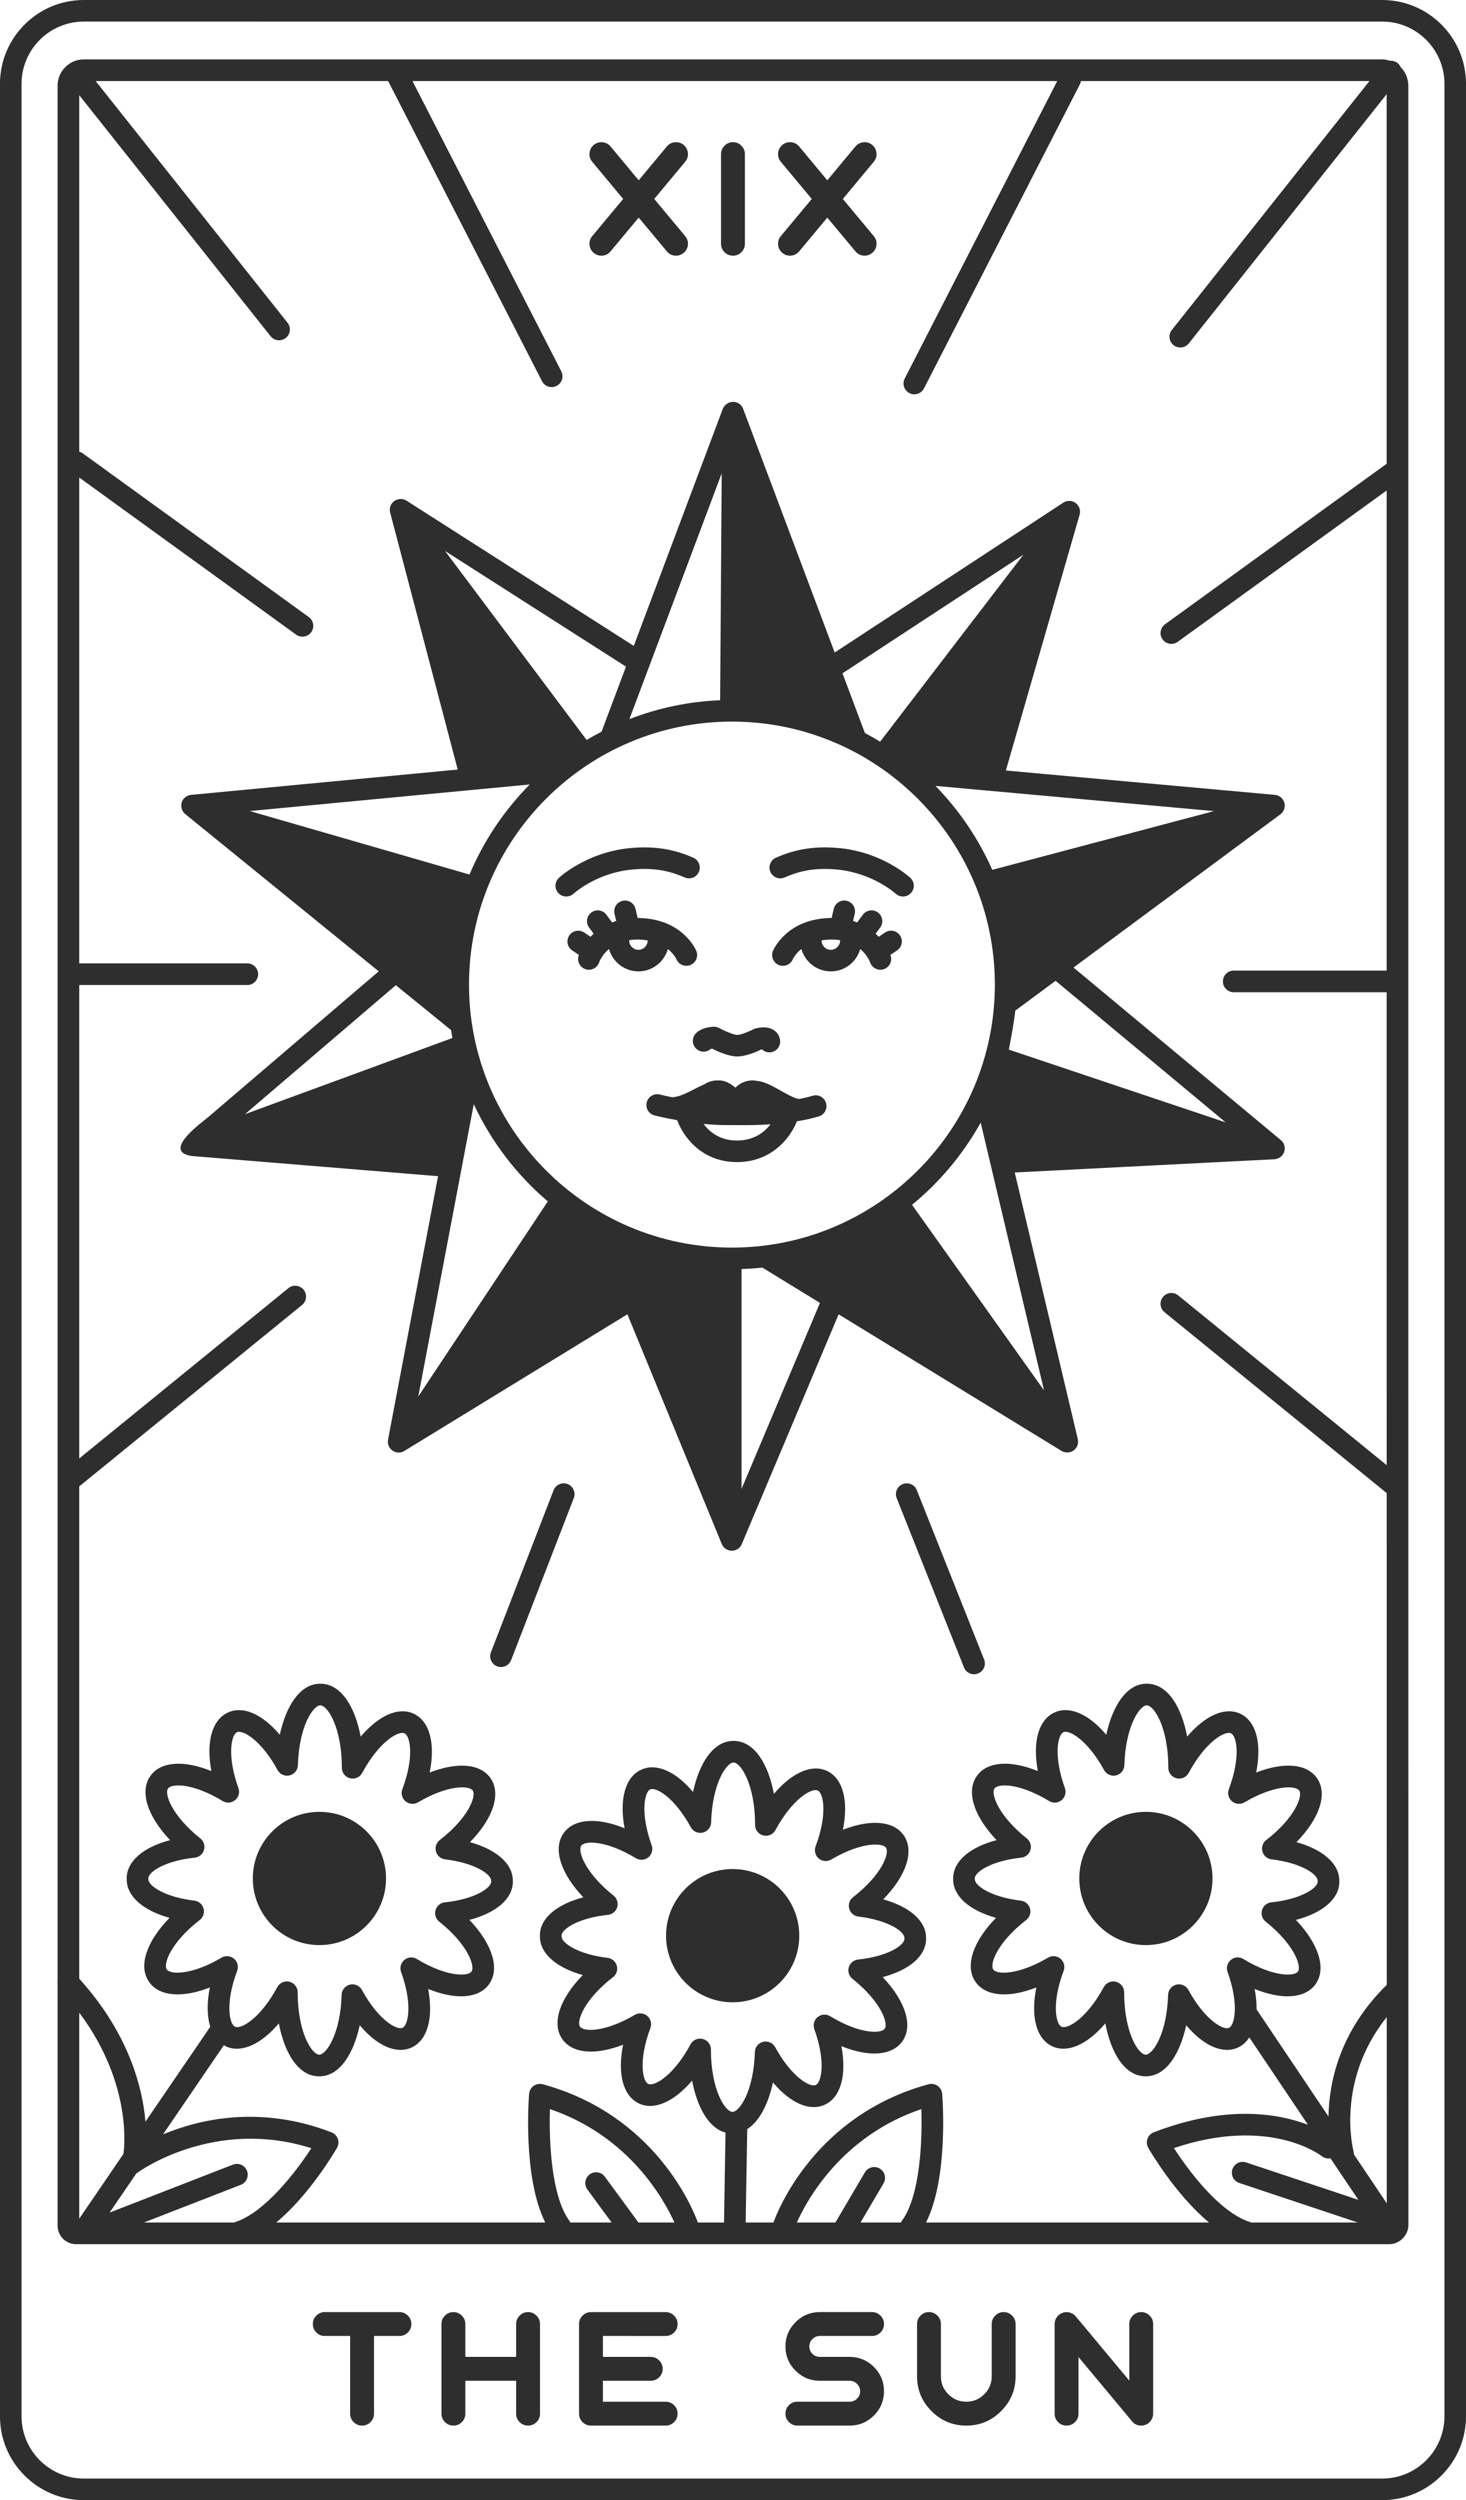 <?xml version="1.0" encoding="UTF-8"?><svg xmlns="http://www.w3.org/2000/svg" xmlns:xlink="http://www.w3.org/1999/xlink" height="1100.0" preserveAspectRatio="xMidYMid meet" version="1.0" viewBox="277.4 50.0 645.2 1100.0" width="645.2" zoomAndPan="magnify"><g id="change1_1"><path d="M911.791,60.82C904.814,53.843,895.537,50,885.67,50H600H314.33c-9.867,0-19.144,3.843-26.121,10.82 c-6.977,6.977-10.82,16.253-10.82,26.121V600v513.059c0,9.867,3.843,19.144,10.82,26.121c6.977,6.977,16.254,10.82,26.121,10.82H600 h285.67c9.867,0,19.144-3.842,26.121-10.82c6.977-6.977,10.82-16.254,10.82-26.121V600V86.941 C922.61,77.074,918.768,67.797,911.791,60.82z M913.121,600v513.059c0,7.581-3.073,14.444-8.04,19.411 c-4.968,4.968-11.831,8.04-19.411,8.04H600H314.33c-7.581,0-14.444-3.073-19.411-8.04c-4.968-4.968-8.04-11.831-8.04-19.411V600 V86.941c0-7.58,3.073-14.443,8.04-19.411c4.968-4.968,11.83-8.041,19.411-8.041H600h285.67c7.58,0,14.444,3.072,19.411,8.041 c4.968,4.968,8.04,11.831,8.04,19.411V600z M456.913,1068.824c1.024,1.024,1.536,2.259,1.536,3.705c0,1.446-0.512,2.681-1.536,3.702 c-1.046,1.024-2.29,1.536-3.736,1.536h-11.176v34.162c0,1.468-0.512,2.715-1.536,3.736c-1.021,1.024-2.256,1.536-3.701,1.536 c-1.446,0-2.694-0.512-3.736-1.536c-1.024-1.021-1.536-2.268-1.536-3.736v-34.162h-11.142c-1.467,0-2.715-0.512-3.736-1.536 c-1.024-1.021-1.535-2.256-1.535-3.702c0-1.446,0.511-2.681,1.535-3.705c1.021-1.042,2.269-1.567,3.736-1.567h32.828 C454.624,1067.257,455.868,1067.781,456.913,1068.824z M513.527,1068.824c1.024,1.024,1.536,2.259,1.536,3.705v39.399 c0,1.468-0.512,2.715-1.536,3.736c-1.046,1.024-2.29,1.536-3.736,1.536c-1.446,0-2.681-0.512-3.705-1.536 c-1.02-1.021-1.533-2.268-1.533-3.736v-14.447h-22.353v14.447c0,1.468-0.512,2.715-1.536,3.736c-1.02,1.024-2.256,1.536-3.701,1.536 c-1.468,0-2.715-0.512-3.736-1.536c-1.024-1.021-1.536-2.268-1.536-3.736v-39.399c0-1.446,0.512-2.681,1.536-3.705 c1.021-1.042,2.268-1.567,3.736-1.567c1.446,0,2.681,0.524,3.701,1.567c1.024,1.024,1.536,2.259,1.536,3.705v14.443h22.353v-14.443 c0-1.446,0.513-2.681,1.533-3.705c1.024-1.042,2.259-1.567,3.705-1.567C511.237,1067.257,512.481,1067.781,513.527,1068.824z M542.753,1077.766v9.206h21.018c1.446,0,2.69,0.512,3.736,1.536c1.024,1.024,1.536,2.268,1.536,3.736 c0,1.446-0.512,2.681-1.536,3.705c-1.046,1.024-2.29,1.533-3.736,1.533h-21.018v9.209h27.591c1.446,0,2.69,0.512,3.735,1.533 c1.024,1.024,1.536,2.259,1.536,3.705c0,1.468-0.512,2.715-1.536,3.736c-1.046,1.024-2.29,1.536-3.735,1.536h-32.828 c-1.467,0-2.715-0.512-3.736-1.536c-1.024-1.021-1.535-2.268-1.535-3.736v-39.399c0-1.446,0.511-2.681,1.535-3.705 c1.021-1.042,2.269-1.567,3.736-1.567h32.828c1.446,0,2.69,0.524,3.735,1.567c1.024,1.024,1.536,2.259,1.536,3.705 c0,1.446-0.512,2.681-1.536,3.702c-1.046,1.024-2.29,1.536-3.735,1.536H542.753z M634.963,1079.135 c-0.913,0.887-1.368,1.967-1.368,3.236c0,1.266,0.456,2.358,1.368,3.267c0.887,0.891,1.967,1.334,3.236,1.334h13.144 c4.158,0,7.717,1.48,10.677,4.437c2.957,2.96,4.437,6.519,4.437,10.677c0,4.161-1.48,7.72-4.437,10.677 c-2.96,2.957-6.519,4.437-10.677,4.437h-22.986c-1.467,0-2.714-0.512-3.735-1.536c-1.024-1.021-1.537-2.268-1.537-3.736 c0-1.446,0.513-2.681,1.537-3.705c1.021-1.021,2.268-1.533,3.735-1.533h22.986c1.269,0,2.346-0.444,3.236-1.334 c0.912-0.912,1.368-2.001,1.368-3.27c0-1.266-0.456-2.346-1.368-3.236c-0.89-0.912-1.968-1.368-3.236-1.368h-13.144 c-4.161,0-7.719-1.477-10.677-4.437c-2.957-2.935-4.437-6.494-4.437-10.674c0-4.161,1.48-7.72,4.437-10.677 c2.958-2.957,6.516-4.437,10.677-4.437h22.986c1.446,0,2.69,0.524,3.736,1.567c1.024,1.024,1.536,2.259,1.536,3.705 c0,1.446-0.512,2.681-1.536,3.702c-1.046,1.024-2.29,1.536-3.736,1.536h-22.986C636.929,1077.766,635.85,1078.222,634.963,1079.135z M722.837,1068.824c1.021,1.024,1.533,2.259,1.533,3.705v22.986c0,5.982-2.122,11.086-6.37,15.313 c-4.226,4.248-9.33,6.373-15.315,6.373c-5.982,0-11.086-2.125-15.312-6.373c-4.248-4.226-6.37-9.33-6.37-15.313v-22.986 c0-1.446,0.509-2.681,1.532-3.705c1.024-1.042,2.269-1.567,3.736-1.567c1.446,0,2.681,0.524,3.705,1.567 c1.021,1.024,1.533,2.259,1.533,3.705v22.986c0,3.09,1.092,5.728,3.27,7.906c2.181,2.181,4.816,3.27,7.906,3.27 c3.072,0,5.694-1.089,7.875-3.27c2.199-2.178,3.301-4.816,3.301-7.906v-22.986c0-1.446,0.512-2.681,1.536-3.705 c1.021-1.042,2.256-1.567,3.702-1.567C720.544,1067.257,721.791,1067.781,722.837,1068.824z M783.386,1068.824 c1.024,1.024,1.536,2.259,1.536,3.705v39.399c0,1.111-0.323,2.126-0.968,3.035c-0.623,0.912-1.459,1.557-2.504,1.936 c-0.577,0.199-1.178,0.301-1.799,0.301c-1.648,0-2.992-0.636-4.037-1.902l-23.553-28.257v24.888c0,1.468-0.513,2.715-1.537,3.736 c-1.021,1.024-2.256,1.536-3.701,1.536c-1.468,0-2.715-0.512-3.736-1.536c-1.024-1.021-1.536-2.268-1.536-3.736v-39.399 c0-1.114,0.323-2.126,0.968-3.038c0.621-0.887,1.455-1.524,2.5-1.899c1.046-0.379,2.104-0.425,3.171-0.133 c1.067,0.288,1.955,0.856,2.668,1.7l23.554,28.257v-24.888c0-1.446,0.511-2.681,1.532-3.705c1.024-1.042,2.26-1.567,3.705-1.567 C781.095,1067.257,782.34,1067.781,783.386,1068.824z M538.048,153.881l13.612-16.347l-13.612-16.347 c-0.934-1.112-1.334-2.391-1.202-3.837c0.134-1.446,0.758-2.636,1.871-3.57c1.111-0.934,2.389-1.334,3.836-1.201 c1.446,0.133,2.634,0.757,3.568,1.868l12.377,14.88l12.377-14.88c0.938-1.111,2.126-1.734,3.572-1.868 c1.446-0.133,2.724,0.267,3.836,1.201c1.114,0.934,1.734,2.124,1.87,3.57c0.134,1.446-0.27,2.724-1.203,3.837l-13.61,16.347 l13.61,16.347c0.934,1.112,1.337,2.391,1.203,3.837c-0.136,1.446-0.757,2.625-1.87,3.536c-0.978,0.824-2.1,1.235-3.37,1.235 c-1.623,0-2.966-0.635-4.037-1.902l-12.377-14.845l-12.377,14.845c-1.067,1.267-2.411,1.902-4.036,1.902 c-1.287,0-2.411-0.411-3.367-1.235c-1.114-0.911-1.737-2.09-1.871-3.536C536.713,156.272,537.113,154.994,538.048,153.881z M596.262,160.954c-1.024-1.022-1.532-2.268-1.532-3.737v-39.399c0-1.446,0.508-2.679,1.532-3.703 c1.024-1.044,2.269-1.567,3.736-1.567c1.446,0,2.681,0.523,3.705,1.567c1.021,1.024,1.532,2.257,1.532,3.703v39.399 c0,1.469-0.511,2.715-1.532,3.737c-1.024,1.022-2.26,1.534-3.705,1.534C598.531,162.489,597.286,161.977,596.262,160.954z M621.051,153.881l13.612-16.347l-13.612-16.347c-0.934-1.112-1.334-2.391-1.201-3.837c0.133-1.446,0.757-2.636,1.867-3.57 c1.111-0.934,2.389-1.334,3.839-1.201c1.443,0.133,2.634,0.757,3.568,1.868l12.377,14.88l12.377-14.88 c0.934-1.111,2.122-1.734,3.568-1.868c1.446-0.133,2.724,0.267,3.839,1.201c1.11,0.934,1.734,2.124,1.868,3.57 c0.133,1.446-0.267,2.724-1.201,3.837l-13.612,16.347l13.612,16.347c0.934,1.112,1.334,2.391,1.201,3.837 c-0.134,1.446-0.758,2.625-1.868,3.536c-0.981,0.824-2.1,1.235-3.37,1.235c-1.622,0-2.969-0.635-4.036-1.902l-12.377-14.845 l-12.377,14.845c-1.067,1.267-2.414,1.902-4.037,1.902c-1.29,0-2.414-0.411-3.37-1.235c-1.11-0.911-1.734-2.09-1.867-3.536 C619.717,156.272,620.117,154.994,621.051,153.881z M897.215,87.703c0-3.072-1.194-5.958-3.354-8.138 c-0.302-0.692-0.752-1.33-1.385-1.832c-0.978-0.777-2.171-1.093-3.331-1.004c-1.121-0.356-2.286-0.592-3.496-0.592H599.98H314.31 c-3.09,0-5.993,1.203-8.178,3.387c-2.185,2.185-3.387,5.089-3.387,8.178v513.059v320.719c-0.08,0.489-0.074,0.965,0,1.455v106.451 c0.083,4.429,3.685,7.998,8.134,7.998h577.964c4.501,0,8.412-3.911,8.412-8.412l-0.039-428.211V87.703z M312.277,935.509 c23.952,32.025,19.58,61.132,19.501,61.618c-0.03,0.177-0.025,0.35-0.036,0.525l-19.465,28.501V935.509z M380.803,1027.69 c-0.135,0.042-0.253,0.111-0.382,0.164h-39.694l42.657-16.59c2.451-0.956,3.667-3.717,2.715-6.172 c-0.959-2.451-3.724-3.661-6.172-2.715l-54.295,21.116l11.825-17.314c0.246-0.123,0.49-0.259,0.718-0.428 c0.344-0.251,33.374-24.184,76.252-10.596C407.474,1005.83,393.701,1023.647,380.803,1027.69z M558.391,1027.853l-14.786-20.164 c-1.558-2.129-4.546-2.578-6.662-1.027c-2.122,1.558-2.581,4.539-1.027,6.662l10.654,14.53h-18.132 c-0.12-0.246-0.255-0.49-0.422-0.719c-8.07-11.006-9.033-35.465-8.573-49.183c34.93,11.89,50.284,39.923,54.775,49.902H558.391z M599.784,979.171c-0.003,0-0.006,0-0.009,0c-3.227-0.022-9.501-9.737-9.497-27.46c0-2.181-1.48-4.083-3.597-4.62 c-0.391-0.099-0.781-0.146-1.169-0.146c-1.719,0-3.345,0.934-4.192,2.498c-7.502,13.879-15.967,18.645-18.62,17.425 c-2.532-1.176-4.381-10.404,0.952-24.596c0.711-1.89,0.152-4.024-1.396-5.324c-1.558-1.303-3.755-1.486-5.489-0.456 c-13.081,7.72-22.498,7.493-24.093,5.194c-1.666-2.395,1.849-11.983,14.512-21.776c1.531-1.182,2.195-3.174,1.676-5.039 c-0.514-1.865-2.107-3.233-4.027-3.463c-13.084-1.564-20.295-6.556-20.277-9.411h-0.006c0.003-0.112,0-0.236-0.003-0.375 c0.019-2.855,7.301-7.751,20.423-9.132c1.924-0.205,3.534-1.551,4.077-3.407c0.539-1.859-0.097-3.86-1.611-5.064 c-12.523-9.963-15.908-19.601-14.211-21.971c1.623-2.268,11.043-2.371,24.025,5.52c1.722,1.052,3.925,0.903,5.492-0.382 c1.564-1.278,2.154-3.404,1.468-5.306c-5.141-14.264-3.168-23.46-0.618-24.602c2.492-1.126,10.643,3.472,17.841,16.665 c1.03,1.89,3.189,2.852,5.297,2.349c2.094-0.503,3.59-2.346,3.649-4.499c0.475-17.05,6.742-26.318,9.84-26.318 c0.003,0,0.009,0,0.012,0c3.223,0.022,9.494,9.734,9.491,27.46c0,2.181,1.48,4.083,3.596,4.62c2.122,0.534,4.322-0.434,5.361-2.352 c7.499-13.867,15.995-18.639,18.62-17.425c2.535,1.176,4.382,10.401-0.952,24.593c-0.71,1.89-0.152,4.024,1.396,5.324 c1.554,1.3,3.745,1.48,5.486,0.456c13.084-7.723,22.505-7.487,24.099-5.194c1.667,2.395-1.853,11.986-14.511,21.779 c-1.53,1.185-2.194,3.177-1.676,5.042c0.515,1.865,2.107,3.23,4.027,3.46c13.085,1.561,20.293,6.556,20.274,9.411 c0,0.006,0,0.009,0,0.012c0-0.233,0.019-0.469,0.056-0.701c-0.056,0.348-0.066,0.707-0.043,1.058 c-0.019,2.861-7.304,7.757-20.427,9.135c-1.924,0.205-3.534,1.548-4.077,3.407c-0.54,1.859,0.096,3.86,1.61,5.064 c12.523,9.963,15.908,19.601,14.211,21.971c-1.629,2.277-11.053,2.374-24.022-5.52c-1.725-1.046-3.925-0.9-5.495,0.382 c-1.564,1.278-2.154,3.404-1.468,5.306c5.141,14.264,3.168,23.46,0.618,24.602c-2.507,1.117-10.646-3.472-17.841-16.662 c-1.03-1.893-3.198-2.845-5.297-2.355c-2.094,0.506-3.59,2.349-3.649,4.502C609.145,969.903,602.881,979.171,599.784,979.171z M674.317,1027.134c-0.168,0.229-0.302,0.473-0.423,0.719h-17.767l10.129-17.22c1.334-2.268,0.577-5.191-1.691-6.525 c-2.265-1.331-5.191-0.577-6.525,1.691l-12.973,22.054h-16.961c4.45-9.968,19.714-37.986,54.788-49.905 C683.356,991.66,682.403,1016.11,674.317,1027.134z M684.959,1027.853c10.003-19.948,7.237-55.021,7.103-56.635 c-0.117-1.409-0.856-2.696-2.017-3.506c-1.16-0.813-2.625-1.07-3.987-0.695c-49.705,13.558-66.242,55.236-68.256,60.836h-12.225 l0.686-41.09c5.5-3.488,9.339-11.337,11.328-20.531c7.574,8.976,15.996,12.836,22.713,9.833c7.167-3.208,9.789-13.044,7.416-25.803 c12.06,4.89,22.231,4.279,26.805-2.119c4.905-6.851,1.328-17.785-8.654-28.27c11.821-3.118,19.063-9.277,19.116-16.82 c0-0.05-0.006-0.193-0.012-0.326c0-0.006,0-0.009,0-0.015c0.049-7.512-7.099-13.761-18.862-17.041 c10.128-10.348,13.854-21.236,9.042-28.155c-4.493-6.454-14.655-7.205-26.774-2.482c2.547-12.725,0.056-22.595-7.065-25.899 c-6.758-3.137-15.508,0.915-23.309,10.1c-2.439-12.867-8.424-23.228-17.714-23.29c-0.028,0-0.052,0-0.081,0 c-9.023,0-15.107,10.013-17.803,22.471c-7.577-8.973-16.005-12.836-22.712-9.836c-7.168,3.211-9.79,13.047-7.416,25.803 c-12.054-4.878-22.228-4.273-26.805,2.119c-4.902,6.854-1.325,17.788,8.654,28.27c-11.824,3.115-19.063,9.253-19.11,16.684 c-0.006,0.202,0,0.4,0.007,0.447c0,0.009,0,0.022,0,0.034c-0.05,7.509,7.102,13.758,18.865,17.038 c-10.128,10.348-13.857,21.236-9.042,28.152c4.487,6.463,14.655,7.202,26.771,2.489c-2.544,12.722-0.056,22.592,7.066,25.899 c6.764,3.137,15.514-0.915,23.311-10.1c2.165,11.415,7.124,20.841,14.707,22.869l-0.66,39.571h-11.508 c-2.016-5.6-18.556-47.278-68.259-60.836c-1.371-0.375-2.83-0.118-3.987,0.695c-1.161,0.81-1.9,2.098-2.017,3.506 c-0.134,1.614-2.9,36.687,7.103,56.635H398.974c14.882-12.374,26.131-31.788,26.748-32.864c0.689-1.207,0.819-2.656,0.354-3.965 c-0.466-1.31-1.477-2.352-2.774-2.852c-31.253-12.049-57.944-5.863-74.162,0.9l26.818-39.266c0.293,0.169,0.547,0.394,0.858,0.539 c6.748,3.131,15.511-0.909,23.311-10.097c2.439,12.864,8.422,23.225,17.715,23.29c0.028,0,0.052,0,0.08,0 c9.026,0,15.108-10.01,17.804-22.471c7.571,8.976,15.989,12.836,22.712,9.833c7.168-3.211,9.789-13.044,7.413-25.803 c12.06,4.887,22.231,4.279,26.805-2.119c4.906-6.851,1.328-17.785-8.65-28.27c11.822-3.115,19.061-9.268,19.113-16.786 c0-0.009-0.009-0.211-0.012-0.304c0-0.025,0-0.047,0-0.068c0.052-7.515-7.096-13.764-18.862-17.044 c10.128-10.348,13.854-21.236,9.042-28.155c-4.487-6.457-14.651-7.195-26.774-2.482c2.548-12.725,0.056-22.595-7.065-25.899 c-6.765-3.143-15.511,0.912-23.309,10.097c-2.439-12.864-8.421-23.225-17.714-23.287c-0.028,0-0.052,0-0.081,0 c-9.023,0-15.108,10.013-17.803,22.471c-7.577-8.976-16.007-12.839-22.712-9.836c-7.165,3.211-9.789,13.044-7.416,25.803 c-12.046-4.878-22.226-4.276-26.805,2.119c-4.903,6.857-1.325,17.792,8.657,28.27c-11.822,3.121-19.064,9.281-19.117,16.82 c0,0.152,0.006,0.301,0.012,0.316c0,0.009,0,0.019,0,0.025c-0.052,7.512,7.097,13.761,18.859,17.041 c-10.124,10.345-13.85,21.232-9.038,28.155c4.487,6.457,14.657,7.199,26.771,2.485c-1.353,6.763-1.24,12.676,0.191,17.269 l-28.521,41.761c-1.272-14.853-7.202-38.646-29.144-62.912V703.977l98.062-79.818c2.042-1.663,2.349-4.663,0.686-6.705 c-1.663-2.043-4.667-2.349-6.705-0.689l-92.042,74.919v-90.921V483.393h73.956c2.631,0,4.765-2.133,4.765-4.766 c0-2.633-2.134-4.766-4.765-4.766h-73.956V260.107l95.433,69.109c0.845,0.611,1.822,0.906,2.793,0.906 c1.477,0,2.932-0.684,3.863-1.97c1.545-2.132,1.068-5.112-1.064-6.656l-99.51-72.061c-0.47-0.34-0.985-0.566-1.514-0.714V91.891 l84.201,106.032c0.941,1.185,2.334,1.803,3.736,1.803c1.039,0,2.085-0.338,2.96-1.033c2.063-1.637,2.405-4.636,0.77-6.696 L319.508,85.67h128.717l67.721,132.054c0.844,1.646,2.514,2.593,4.245,2.593c0.732,0,1.477-0.169,2.172-0.526 c2.343-1.202,3.267-4.074,2.066-6.417L458.939,85.67H599.98h142.711l-67.12,130.881c-1.201,2.343-0.276,5.214,2.066,6.417 c0.695,0.357,1.439,0.526,2.172,0.526c1.731,0,3.4-0.946,4.245-2.593l68.631-133.828c0.232-0.453,0.361-0.927,0.439-1.404h126.965 l-86.956,109.504c-1.635,2.06-1.293,5.059,0.77,6.696c0.875,0.695,1.92,1.033,2.96,1.033c1.402,0,2.795-0.617,3.736-1.803 l87.085-109.666v162.597l-97.553,70.642c-2.132,1.544-2.609,4.524-1.064,6.656c0.93,1.288,2.386,1.97,3.863,1.97 c0.968,0,1.949-0.295,2.793-0.906l91.962-66.594v211.239h-67.307c-2.631,0-4.766,2.133-4.766,4.766c0,2.633,2.135,4.766,4.766,4.766 h67.307v114.193l0.009,93.865l-91.757-74.687c-2.042-1.66-5.048-1.354-6.705,0.689c-1.663,2.042-1.356,5.042,0.686,6.705 l97.777,79.587l0.02,216.355c-20.73,20.395-25.389,42.77-25.641,57.926l-31.637-47.112c0.027-2.776-0.252-5.792-0.846-8.994 c12.039,4.884,22.225,4.276,26.805-2.119c4.902-6.854,1.327-17.788-8.651-28.267c11.822-3.115,19.061-9.253,19.108-16.684 c0.006-0.155,0-0.276-0.009-0.425c0-0.019,0-0.037,0-0.053c0.053-7.515-7.097-13.764-18.859-17.044 c10.128-10.348,13.854-21.236,9.038-28.155c-4.49-6.46-14.667-7.199-26.771-2.482c2.548-12.725,0.056-22.595-7.064-25.899 c-6.752-3.134-15.511,0.909-23.312,10.097c-2.439-12.864-8.421-23.225-17.715-23.287c-0.028,0-0.052,0-0.08,0 c-9.023,0-15.105,10.013-17.801,22.468c-7.58-8.973-16.01-12.836-22.716-9.833c-7.168,3.211-9.789,13.047-7.413,25.803 c-12.051-4.878-22.228-4.276-26.805,2.119c-4.906,6.854-1.328,17.788,8.654,28.27c-11.823,3.121-19.065,9.277-19.117,16.82 c0,0.152,0.006,0.301,0.012,0.316c0,0.009,0,0.019,0,0.028c-0.049,7.512,7.1,13.758,18.862,17.038 c-10.128,10.348-13.854,21.236-9.041,28.155c4.487,6.46,14.664,7.208,26.774,2.482c-2.544,12.725-0.056,22.595,7.065,25.899 c6.746,3.134,15.505-0.909,23.309-10.1c2.439,12.864,8.424,23.228,17.714,23.293c0.029,0,0.053,0,0.081,0 c9.023,0,15.108-10.013,17.803-22.471c7.572,8.976,16.001,12.836,22.713,9.833c2.095-0.939,3.753-2.503,5.06-4.483l25.808,38.432 c-12.881-4.919-35.861-9.017-67.869,3.322c-1.297,0.5-2.311,1.542-2.774,2.852c-0.466,1.309-0.335,2.758,0.354,3.965 c0.617,1.076,11.867,20.49,26.751,32.864H684.959z M366.992,889.704c-0.516-1.868-2.107-3.233-4.028-3.463 c-13.084-1.561-20.292-6.553-20.274-9.439h-0.003c0-0.09-0.003-0.199-0.009-0.341c0.019-2.858,7.304-7.754,20.426-9.135 c1.924-0.205,3.534-1.551,4.077-3.407c0.54-1.859-0.097-3.86-1.611-5.064c-12.523-9.963-15.911-19.601-14.214-21.971 c1.626-2.274,11.05-2.374,24.025,5.52c1.722,1.052,3.925,0.9,5.492-0.379c1.565-1.281,2.154-3.407,1.468-5.309 c-5.138-14.264-3.165-23.46-0.618-24.602c2.517-1.132,10.643,3.472,17.841,16.665c1.027,1.89,3.19,2.855,5.297,2.349 c2.094-0.503,3.59-2.346,3.649-4.499c0.475-17.05,6.742-26.318,9.839-26.318c0.003,0,0.009,0,0.012,0 c3.225,0.022,9.498,9.731,9.492,27.454c0,2.184,1.48,4.086,3.596,4.623c2.107,0.537,4.322-0.434,5.361-2.352 c7.5-13.863,15.998-18.645,18.62-17.422c2.535,1.176,4.382,10.401-0.952,24.593c-0.71,1.89-0.152,4.024,1.396,5.324 c1.551,1.3,3.748,1.48,5.486,0.456c13.081-7.717,22.502-7.49,24.099-5.194c1.666,2.395-1.853,11.986-14.512,21.779 c-1.53,1.185-2.194,3.177-1.676,5.042c0.515,1.865,2.107,3.23,4.027,3.46c13.085,1.561,20.292,6.553,20.274,9.408 c0,0.013,0,0.022,0,0.034h0.003c0,0.09,0.003,0.199,0.009,0.338c-0.019,2.861-7.304,7.757-20.425,9.135 c-1.924,0.205-3.534,1.548-4.077,3.407c-0.54,1.859,0.096,3.86,1.61,5.064c12.523,9.963,15.908,19.601,14.211,21.971 c-1.629,2.274-11.052,2.374-24.022-5.52c-1.725-1.046-3.925-0.9-5.495,0.382c-1.564,1.278-2.153,3.404-1.467,5.306 c5.141,14.264,3.168,23.46,0.62,24.602c-2.517,1.123-10.649-3.472-17.844-16.662c-1.03-1.893-3.199-2.861-5.297-2.352 c-2.094,0.503-3.589,2.349-3.649,4.502c-0.472,17.05-6.739,26.318-9.836,26.318c-0.003,0-0.006,0-0.009,0 c-3.227-0.022-9.501-9.737-9.497-27.46c0-2.181-1.48-4.083-3.596-4.62c-0.391-0.099-0.782-0.146-1.17-0.146 c-1.719,0-3.344,0.934-4.192,2.498c-7.502,13.876-15.988,18.642-18.62,17.422c-2.535-1.176-4.382-10.398,0.953-24.593 c0.71-1.89,0.151-4.024-1.396-5.324c-1.555-1.303-3.755-1.483-5.489-0.456c-13.081,7.72-22.496,7.493-24.094,5.194 c-1.666-2.395,1.849-11.986,14.512-21.779C366.846,893.561,367.51,891.569,366.992,889.704z M817.658,917.599 c5.138,14.264,3.165,23.46,0.618,24.602c-2.535,1.123-10.646-3.472-17.841-16.662c-1.03-1.893-3.193-2.852-5.297-2.355 c-2.094,0.506-3.59,2.349-3.649,4.502c-0.475,17.053-6.742,26.321-9.839,26.321c-0.003,0-0.006,0-0.009,0 c-3.224-0.022-9.498-9.737-9.495-27.46c0-2.181-1.48-4.083-3.595-4.62c-0.392-0.099-0.782-0.146-1.171-0.146 c-1.719,0-3.344,0.934-4.192,2.498c-7.503,13.876-16.013,18.642-18.62,17.422c-2.535-1.176-4.382-10.398,0.952-24.593 c0.711-1.89,0.152-4.024-1.396-5.324c-1.555-1.303-3.748-1.483-5.489-0.456c-13.081,7.72-22.502,7.493-24.096,5.194 c-1.666-2.395,1.853-11.986,14.512-21.779c1.529-1.185,2.193-3.177,1.675-5.042c-0.515-1.865-2.107-3.23-4.027-3.46 c-13.084-1.561-20.292-6.553-20.274-9.439h-0.003c0-0.09-0.003-0.199-0.009-0.341c0.019-2.858,7.304-7.754,20.425-9.135 c1.924-0.205,3.534-1.551,4.077-3.407c0.541-1.859-0.096-3.86-1.61-5.064c-12.523-9.963-15.908-19.601-14.211-21.971 c1.623-2.277,11.046-2.377,24.025,5.52c1.722,1.052,3.928,0.903,5.492-0.382c1.564-1.278,2.153-3.404,1.467-5.306 c-5.141-14.264-3.168-23.46-0.62-24.602c2.507-1.139,10.643,3.469,17.844,16.665c1.03,1.89,3.19,2.855,5.297,2.349 c2.094-0.503,3.589-2.346,3.649-4.499c0.475-17.05,6.739-26.318,9.836-26.318c0.003,0,0.009,0,0.012,0 c3.224,0.022,9.498,9.731,9.495,27.457c0,2.181,1.48,4.083,3.595,4.62c2.123,0.537,4.323-0.434,5.362-2.352 c7.502-13.876,16.017-18.632,18.62-17.422c2.535,1.176,4.382,10.401-0.953,24.593c-0.71,1.89-0.151,4.024,1.397,5.324 c1.551,1.3,3.748,1.48,5.485,0.456c13.082-7.717,22.499-7.49,24.097-5.194c1.666,2.395-1.849,11.986-14.512,21.779 c-1.529,1.182-2.193,3.174-1.675,5.039c0.515,1.868,2.107,3.233,4.027,3.463c13.084,1.561,20.292,6.553,20.274,9.408 c0,0.013,0,0.022,0,0.034h0.003c0,0.09,0.003,0.199,0.009,0.341c-0.018,2.858-7.301,7.754-20.423,9.132 c-1.924,0.205-3.534,1.548-4.077,3.407c-0.541,1.859,0.096,3.86,1.61,5.064c12.523,9.963,15.908,19.601,14.211,21.971 c-1.626,2.271-11.046,2.38-24.022-5.52c-1.725-1.046-3.928-0.9-5.495,0.379C817.562,913.568,816.972,915.696,817.658,917.599z M822.808,1010.45l52.209,17.403h-46.961c-0.129-0.053-0.248-0.121-0.382-0.164c-13.867-4.347-27.69-23.476-33.632-32.589 c41.708-14,64.079,2.783,65.097,3.571c1.115,0.877,2.501,1.159,3.802,0.921l12.275,18.28l-49.392-16.464 c-2.498-0.841-5.201,0.518-6.029,3.013C818.964,1006.919,820.311,1009.619,822.808,1010.45z M873.29,997.91 c-0.002-0.421-0.039-0.846-0.158-1.27c-0.093-0.331-8.168-30.64,14.582-59.171l0.008,81.932L873.29,997.91z M599.651,930.959 c-16.19-0.11-29.225-13.323-29.116-29.514c0.11-16.19,13.324-29.226,29.514-29.117c16.19,0.11,29.226,13.324,29.116,29.514 C629.055,918.032,615.841,931.068,599.651,930.959z M388.666,876.281c0.11-16.19,13.324-29.226,29.514-29.117 c16.19,0.11,29.226,13.324,29.116,29.514c-0.11,16.19-13.324,29.226-29.513,29.117C401.592,905.685,388.557,892.471,388.666,876.281 z M811.032,876.678c-0.109,16.19-13.323,29.226-29.513,29.117c-16.19-0.11-29.226-13.323-29.116-29.514 c0.109-16.19,13.323-29.226,29.514-29.117C798.106,847.274,811.142,860.488,811.032,876.678z M744.786,688.458 c0.255,0.143,0.52,0.251,0.792,0.345c2.875,0.985,5.966-0.94,6.268-4.006c0.011-0.104,0.019-0.204,0.022-0.309 c0.014-0.411-0.01-0.823-0.106-1.258L724.001,565.87l114.296-5.83c1.961-0.099,3.659-1.392,4.279-3.253 c0.621-1.862,0.038-3.914-1.47-5.169l-91.244-75.929l91.034-67.392c1.588-1.177,2.286-3.213,1.753-5.118 c-0.534-1.904-2.191-3.281-4.161-3.46l-118.396-10.71l32.457-112.543c0.552-1.914-0.146-3.972-1.75-5.155 c-1.601-1.182-3.776-1.243-5.443-0.15L644.75,337.09c0,0-40.297-107.265-40.324-107.313c-0.156-0.401-0.371-0.769-0.624-1.11 c-0.056-0.075-0.114-0.144-0.174-0.215c-2.331-2.766-6.757-1.836-8.098,1.373l-39.202,104.353c0,0-99.642-63.674-100.121-63.967 c-2.842-1.739-6.96,0.079-7.233,3.688c-0.008,0.093-0.012,0.182-0.013,0.276c-0.008,0.429,0.027,0.857,0.137,1.293l29.746,113.116 c0,0-117.366,11.138-117.394,11.145c-0.425,0.043-0.834,0.153-1.229,0.305c-0.087,0.034-0.169,0.071-0.253,0.11 c-0.354,0.161-0.693,0.355-1.07,0.647c-1.887,1.459-2.225,4.227-0.995,6.195c0.055,0.087,0.113,0.169,0.174,0.253 c0.242,0.337,0.514,0.655,0.855,0.935l85.155,69.187c-18.925,16.173-37.849,32.346-56.772,48.521 c-6.093,5.207-12.184,10.414-18.277,15.623c-2.506,2.142-20.051,14.594-8.016,16.967c0.175,0.035,0.337,0.107,0.518,0.121 l108.655,8.904l-22.018,115.942c-0.351,1.855,0.422,3.739,1.974,4.812c0.813,0.562,1.759,0.844,2.708,0.844 c0.863,0,1.725-0.233,2.489-0.701l98.177-60.137l41.536,101.082c0.732,1.781,2.464,2.944,4.409,2.954 c1.914,0,3.646-1.148,4.391-2.914l42.63-101.102l98.144,60.117C744.684,688.422,744.738,688.431,744.786,688.458z M816.826,543.815 l-95.439-32.016c0.859-4.299,2.435-12.69,2.839-17.133l17.748-13.138L816.826,543.815z M811.672,406.864l-97.563,25.843 c-6.101-13.791-14.612-26.28-25.009-36.93L811.672,406.864z M727.799,294.061l-63.042,82.26c-2.187-1.34-4.426-2.601-6.699-3.808 l-9.872-26.279L727.799,294.061z M563.169,343.075c0.002-0.005,0.003-0.009,0.005-0.014l31.862-84.819l-0.703,99.84 c-14.023,0.576-27.449,3.474-39.924,8.31L563.169,343.075z M473.264,292.411l79.636,50.89l-10.752,28.623 c-2.229,1.154-4.426,2.36-6.575,3.642L473.264,292.411z M387.33,406.842l123.227-11.694c-11.196,11.313-20.261,24.736-26.526,39.621 L387.33,406.842z M385.204,540.219l66.401-56.748l24.297,19.741c0.188,1.166,0.402,2.323,0.622,3.478L385.204,540.219z M461.487,664.434l24.426-128.623c7.684,16.524,18.861,31.097,32.587,42.774L461.487,664.434z M603.763,705.073l-0.002-96.74 c3.084-0.103,6.145-0.296,9.17-0.619c0.012,0.007,0.021,0.018,0.032,0.025l25.307,15.501L603.763,705.073z M599.529,598.909 c-63.803,0-115.713-51.909-115.713-115.714c0-63.805,51.91-115.713,115.713-115.713c63.804,0,115.714,51.909,115.714,115.713 C715.242,547,663.332,598.909,599.529,598.909z M678.791,580.088c12.212-10.009,22.492-22.281,30.223-36.162l4.406,18.627 c0.003,0.01,0.005,0.02,0.008,0.03l23.448,99.126L678.791,580.088z M529.93,709.111l-27.577,71.3 c-0.733,1.89-2.535,3.047-4.446,3.047c-0.575,0-1.154-0.102-1.719-0.32c-2.454-0.949-3.677-3.711-2.727-6.165l27.577-71.3 c0.953-2.457,3.721-3.672,6.165-2.726C529.657,703.897,530.88,706.656,529.93,709.111z M701.653,783.628l-29.61-74.476 c-0.974-2.446,0.22-5.217,2.668-6.19c2.442-0.968,5.216,0.22,6.187,2.668l29.611,74.479c0.974,2.445-0.221,5.216-2.669,6.187 c-0.578,0.23-1.173,0.338-1.759,0.338C704.188,786.635,702.394,785.499,701.653,783.628z M635.027,532.107 c-1.827,0.551-3.775,1.004-5.758,1.393c-0.071-0.003-0.138-0.021-0.21-0.021c-0.022-0.003-0.04-0.003-0.056,0 c-1.578,0-5.396-2.153-7.929-3.58c-3.616-2.037-7.044-3.952-10.277-4.297c-0.718-0.153-1.458-0.253-2.227-0.253 c-3.017,0-5.686,1.268-7.478,3.216c-1.982-1.641-4.365-3.235-7.225-3.216c-0.101,0.002-0.201,0.035-0.301,0.04 c-0.147-0.006-0.286-0.04-0.434-0.04c-2.114,0-4.059,0.625-5.658,1.659c-1.468,0.639-2.944,1.375-4.458,2.162 c-3.393,1.759-7.236,3.725-10.059,3.549c-3.106-0.637-5.09-1.138-5.145-1.152c-2.545-0.658-5.124,0.883-5.776,3.416 c-0.649,2.539,0.88,5.124,3.416,5.776c0.329,0.084,4.309,1.092,9.988,2.105c2.531,7.024,10.627,18.43,26.303,18.43 c15.518,0,23.706-11.031,26.371-17.941c3.279-0.535,6.582-1.237,9.654-2.164c2.508-0.757,3.929-3.404,3.169-5.912 C640.183,532.768,637.532,531.344,635.027,532.107z M601.745,551.805c-7.575,0-12.124-3.835-14.698-7.32 c3.234,0.318,6.58,0.528,9.867,0.528l8.896,0.012c0.08,0,0.352,0.003,0.794,0.003c1.569,0,5.266-0.044,9.903-0.365 C613.885,548.068,609.301,551.805,601.745,551.805z M583.276,505.116c1.804-2.4,5.304-3.166,7.92-3.385 c0.92-0.068,1.853,0.12,2.666,0.562c2.644,1.439,6.576,3.043,7.985,3.043c1.649,0,5.236-1.476,7.141-2.474 c0.312-0.164,0.646-0.293,0.985-0.383c1.483-0.392,5.239-1.112,8.047,0.785c1.517,1.019,2.477,2.588,2.706,4.417 c0.327,2.598-1.517,4.97-4.117,5.297c-1.517,0.182-2.938-0.349-3.938-1.344c-2.008,0.992-6.901,3.191-10.823,3.191 c-3.642,0-8.442-2.122-11.083-3.447c-0.207,0.046-0.395,0.093-0.544,0.139c-1.649,1.47-4.161,1.625-6.002,0.244 C582.124,510.185,581.701,507.214,583.276,505.116z M571.343,467.567c2.633,2.108,3.665,4.266,3.77,4.495 c1.019,2.385,3.765,3.503,6.181,2.508c2.419-1.007,3.565-3.784,2.558-6.202c-0.246-0.591-6.217-14.367-25.809-14.474l-0.959-4.031 c-0.605-2.548-3.157-4.136-5.711-3.518c-2.551,0.605-4.127,3.163-3.518,5.711l0.748,3.144c-0.632,0.191-1.229,0.408-1.818,0.633 l-2.486-3.366c-1.56-2.11-4.528-2.551-6.635-1.001c-2.11,1.557-2.558,4.528-1.001,6.635l2.003,2.713 c-0.483,0.443-0.942,0.887-1.363,1.336l-2.796-1.865c-2.181-1.455-5.124-0.868-6.579,1.316c-1.455,2.178-0.865,5.124,1.316,6.579 l2.935,1.958c-0.057,0.153-0.092,0.255-0.106,0.297c-0.825,2.487,0.522,5.171,3.012,5.995c0.494,0.164,0.998,0.241,1.492,0.241 c1.989,0,3.843-1.26,4.504-3.253c0.019-0.055,1.101-3.153,4.331-5.894c1.619,5.671,6.791,9.86,12.973,9.86 C564.55,477.385,569.71,473.216,571.343,467.567z M558.383,467.896c-2.239,0-4.059-1.819-4.059-4.059 c0-0.067,0.031-0.125,0.034-0.191c1.08-0.16,2.215-0.272,3.463-0.272c1.69,0,3.223,0.14,4.621,0.378c0,0.031,0,0.053,0,0.086 C562.442,466.076,560.623,467.896,558.383,467.896z M529.839,443.185c-0.911,0.846-2.07,1.263-3.225,1.263 c-1.273,0-2.545-0.51-3.481-1.52c-1.779-1.921-1.665-4.924,0.256-6.706c0.485-0.448,12.087-11.027,30.546-13.007 c13.579-1.461,22.416,1.455,28.594,4.148c2.4,1.05,3.497,3.849,2.449,6.249c-1.053,2.397-3.846,3.493-6.249,2.449 c-5.415-2.366-12.47-4.615-23.781-3.413C539.584,434.298,529.935,443.095,529.839,443.185z M666.929,460.285l-2.796,1.865 c-0.421-0.449-0.88-0.893-1.363-1.336l2.003-2.713c1.557-2.107,1.109-5.078-1.001-6.635c-2.104-1.551-5.075-1.109-6.635,1.001 l-2.486,3.366c-0.588-0.225-1.185-0.441-1.818-0.633l0.748-3.144c0.609-2.548-0.967-5.106-3.518-5.711 c-2.545-0.621-5.103,0.97-5.711,3.518l-0.959,4.031c-19.592,0.107-25.563,13.886-25.806,14.474 c-1.007,2.419,0.139,5.195,2.558,6.202c2.428,1.004,5.202-0.142,6.202-2.558c0.019-0.044,1.002-2.284,3.738-4.472 c1.624,5.662,6.791,9.843,12.967,9.843c6.175,0,11.342-4.181,12.967-9.842c3.141,2.671,4.266,5.674,4.337,5.876 c0.661,1.992,2.514,3.253,4.504,3.253c0.494,0,0.998-0.077,1.492-0.241c2.49-0.825,3.836-3.509,3.012-5.995 c-0.014-0.042-0.049-0.144-0.106-0.297l2.935-1.958c2.181-1.455,2.771-4.402,1.316-6.579 C672.051,459.417,669.107,458.827,666.929,460.285z M647.111,463.837c0,2.239-1.819,4.059-4.059,4.059 c-2.239,0-4.059-1.819-4.059-4.059c0-0.038-0.001-0.059-0.001-0.095c1.395-0.234,2.932-0.368,4.622-0.368 c1.248,0,2.383,0.112,3.463,0.273C647.08,463.712,647.111,463.77,647.111,463.837z M678.046,436.222 c1.921,1.782,2.036,4.785,0.256,6.706c-0.936,1.01-2.209,1.52-3.481,1.52c-1.149,0-2.301-0.414-3.212-1.254 c-0.111-0.099-9.918-8.914-25.122-10.545c-11.321-1.198-18.363,1.047-23.781,3.413c-2.4,1.044-5.195-0.053-6.249-2.449 c-1.047-2.4,0.049-5.199,2.45-6.249c6.175-2.694,15-5.612,28.594-4.148C665.959,425.195,677.561,435.774,678.046,436.222z" fill="#2E2E2E"/></g></svg>